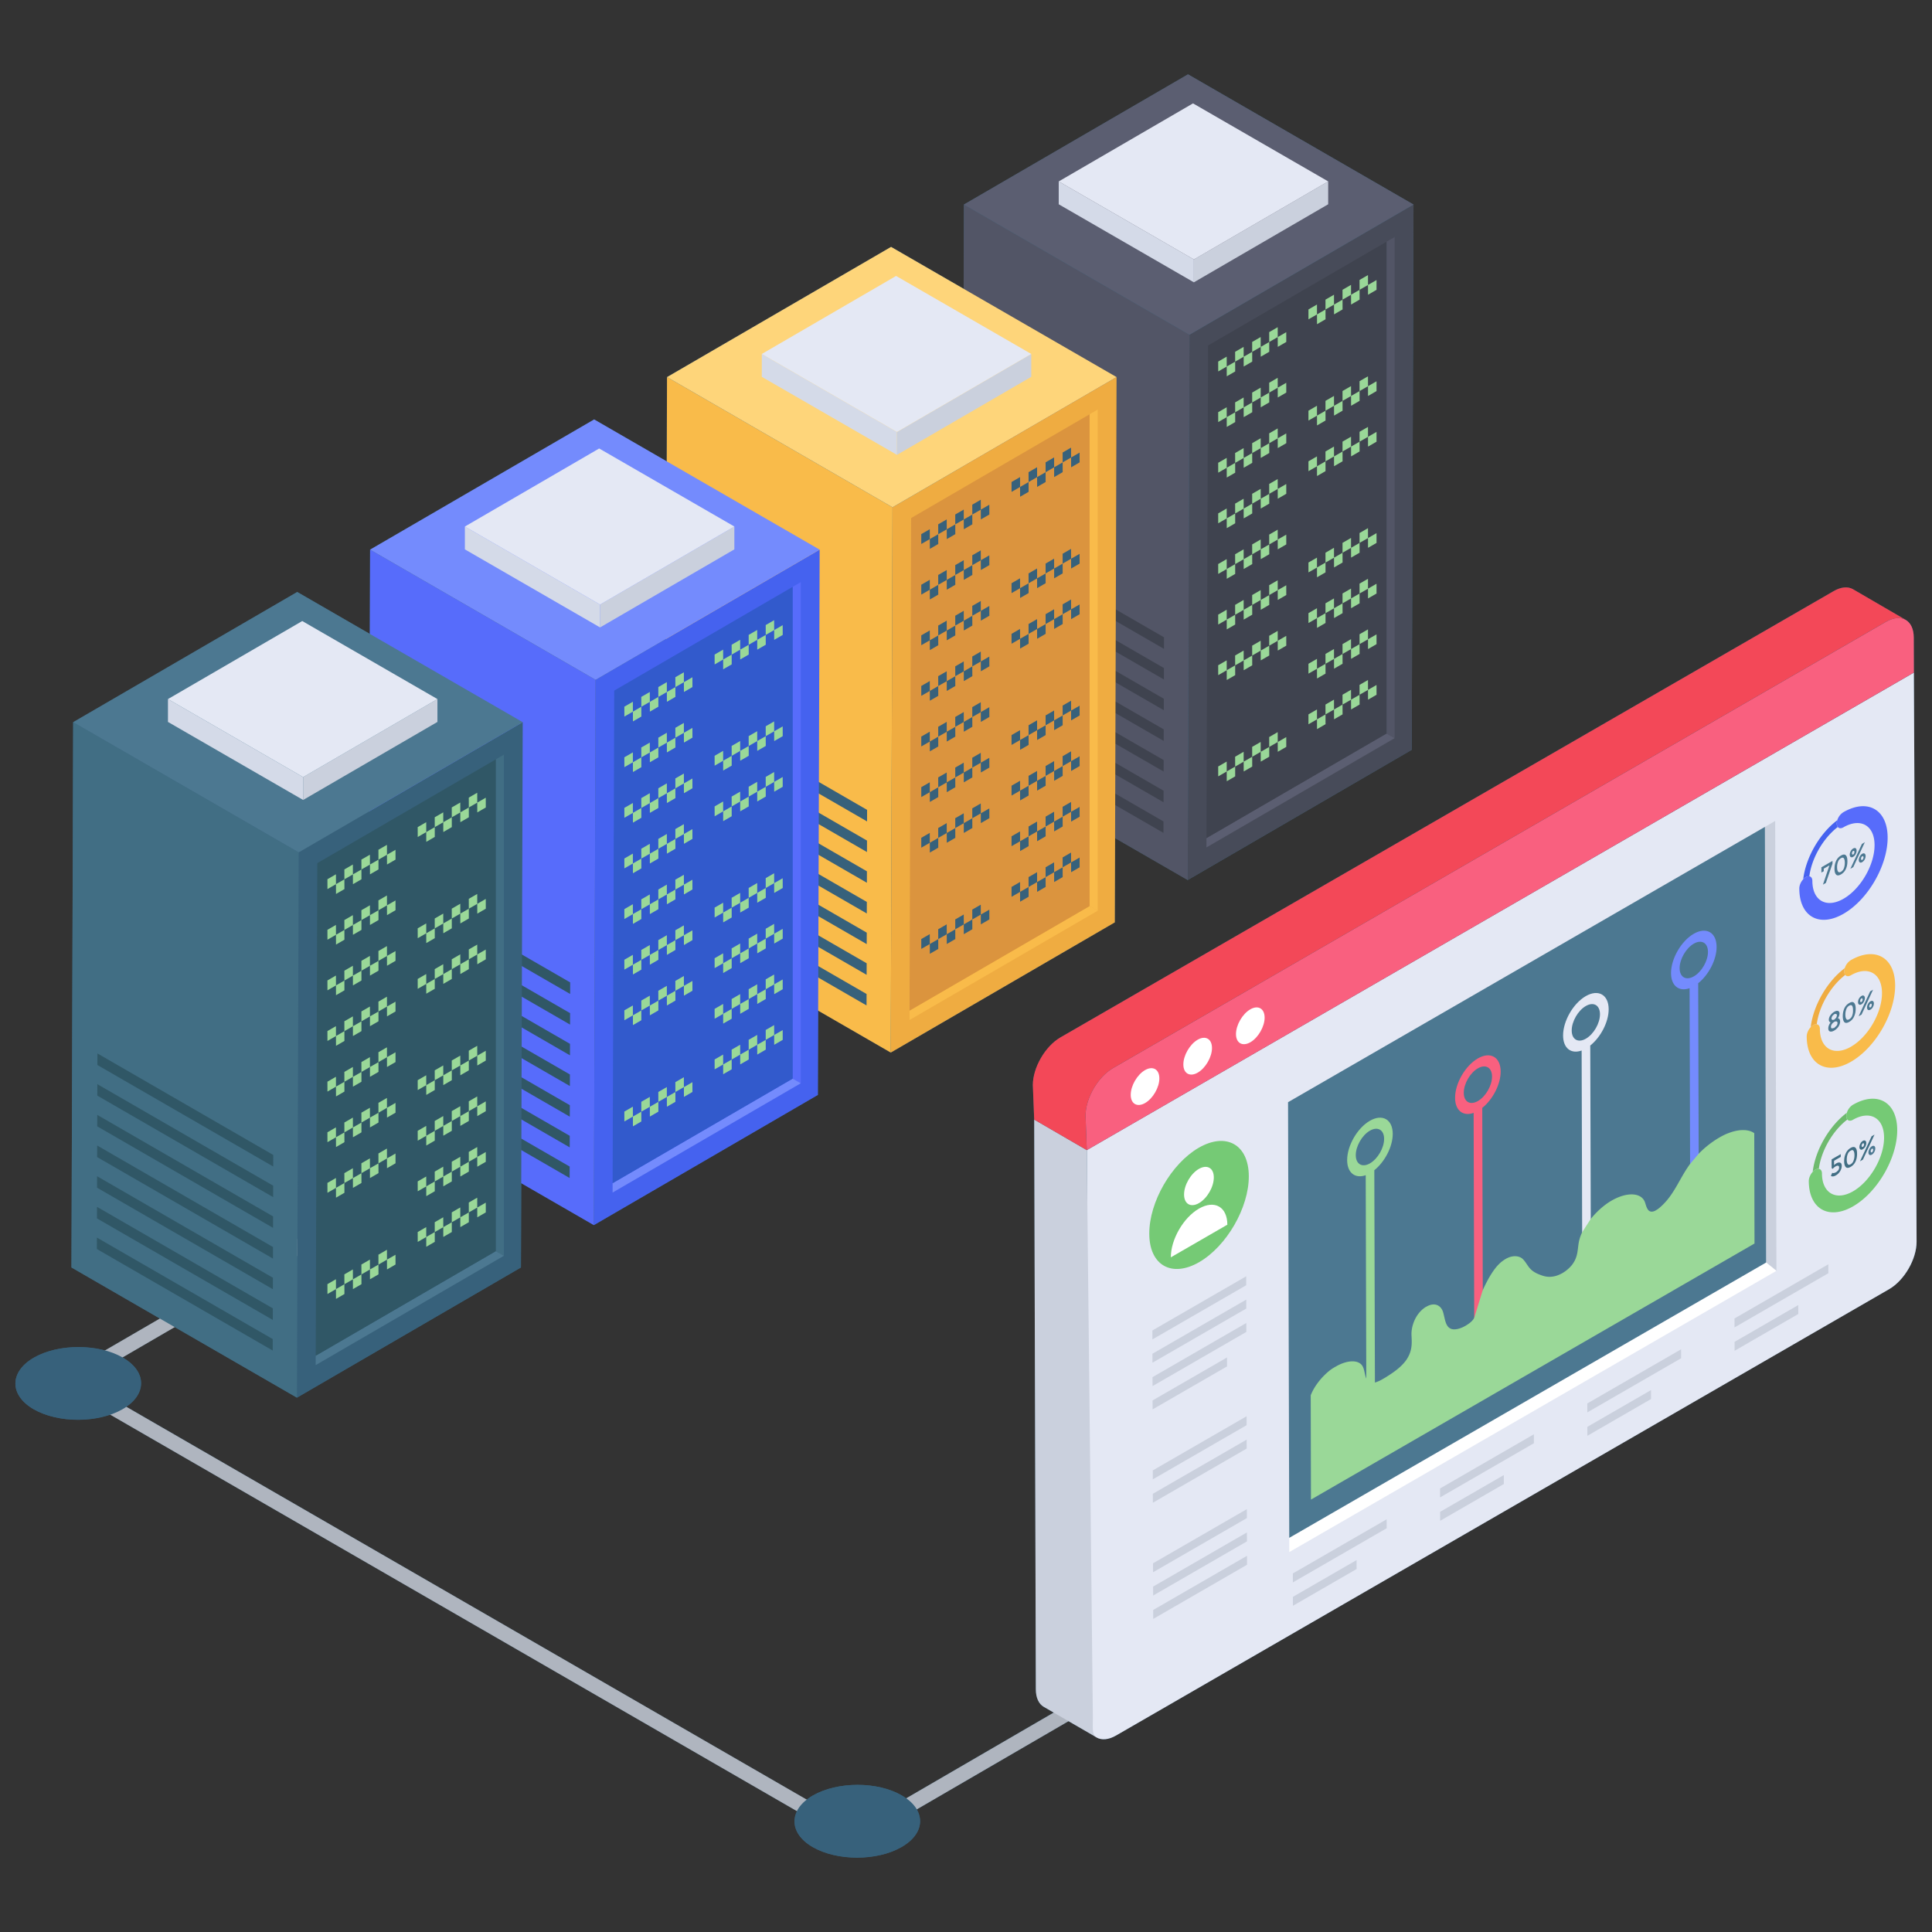 <?xml version="1.0" encoding="UTF-8"?> <svg xmlns="http://www.w3.org/2000/svg" viewBox="0 0 130 130" id="data-server-network"><rect x="0" y="0" width="130" height="130" fill="#333333" stroke="none"/><path fill="#37617B" d="M128.961 83.553c.01 1.17-.82 2.6-1.85 3.19l-52.01 30.03c-.52.31-.99.33-1.33.12l-1.87-1.08-10.22 5.94c.5.86.17 1.85-1.02 2.53-1.65.95-4.33.95-5.98 0-1.12-.65-1.45-1.58-1.04-2.41l-46.23-26.69c-1.62.56-3.75.44-5.15-.36-1.64-.95-1.63-2.52.02-3.47 1.29-.74 3.22-.9 4.78-.48l3.7-2.15-5.95-3.44.11-36.69 15.08-8.76 4.88 2.82.02-5.67 15.08-8.76 4.88 2.82.02-5.67 15.08-8.76 4.88 2.82.02-5.67 15.08-8.76 15.17 8.76-.12 36.69-15.07 8.76-4.89-2.82-.02 5.67-15.07 8.76-4.89-2.82-.02 5.67-15.07 8.76-4.89-2.82-.02 5.67-15.07 8.76-8.23-4.75-3.51 2.05c.01 0 .02.01.03.01 1.55.9 1.61 2.34.22 3.3l45.8 26.45c.13-.1.25-.2.41-.29 1.66-.95 4.35-.95 5.98 0 .11.06.19.13.28.2l9.94-5.78-.67-.38c-.33-.19-.53-.61-.53-1.19l-.11-38.33-.09-2.32c0-1.17.83-2.61 1.86-3.21l52.01-30.02c.51-.3.98-.33 1.31-.13l3.51 2.04.03.01c.34.2.55.61.55 1.2l.01 2.35v.01l.18 38.29z"></path><path fill="#AFB5BF" d="m57.567 124.143-.251-.144L3.51 92.934l30.71-17.847.502.864-29.218 16.98 52.061 30.057 29.713-17.268.502.865z"></path><path fill="#474B59" d="m95.11 13.763-.118 36.691-15.075 8.761.118-36.692z"></path><path fill="#525566" d="m80.035 22.523-.118 36.692-15.173-8.761.118-36.691z"></path><path fill="#5B5E71" d="m95.11 13.763-15.075 8.76-15.173-8.76 15.075-8.76z"></path><path fill="#CAD0DD" d="M89.371 12.207v1.538l-9.037 5.252v-1.538z"></path><path fill="#D4DAE8" d="M80.334 17.459v1.538l-9.095-5.252v-1.537z"></path><path fill="#E4E8F4" d="m89.371 12.207-9.037 5.252-9.095-5.251 9.036-5.252z"></path><path fill="#3F434F" d="m66.493 36.053-.002.778 11.831 6.83.002-.778zM66.487 38.12l-.002.771 11.831 6.83.002-.77zM66.481 40.187l-.002.771 11.831 6.831.002-.771zM66.458 48.442l-.002.771 11.831 6.831.002-.771zM66.464 46.375l-.002.778 11.83 6.83.003-.778zM66.475 42.247l-.002.778 11.831 6.831.002-.778zM66.47 44.315l-.003.771 11.831 6.83.003-.771z"></path><path fill="#525566" d="m93.842 15.948-.547.318v33.092l.547.311z"></path><path fill="#5B5E71" d="M93.295 49.358 81.18 56.394l-.002.629 12.664-7.354z"></path><path fill="#3F434F" d="m93.295 16.266-12.008 6.982-.107 33.146 12.115-7.036z"></path><path fill="#9AD898" d="m82.542 23.998.002.665-.573.331-.002-.665zM83.111 24.335l.002.659-.567.327-.002-.658zM83.682 23.34l.002.665-.573.33-.002-.664zM84.257 23.674l.002.658-.573.331-.002-.658zM84.828 22.678l.002.665-.573.331-.002-.665zM85.403 23.012l.002.659-.573.33-.002-.658zM85.974 22.016l.002.665-.573.331-.002-.665zM86.549 22.351l.002.658-.573.331-.002-.659zM88.616 20.491l.001.665-.573.331-.001-.665zM89.19 20.826l.002.658-.573.331-.002-.659zM89.761 19.83l.002.665-.573.331-.001-.665zM90.336 20.164l.002.658-.573.331-.002-.658zM90.907 19.168l.002.665-.573.331-.001-.665zM91.482 19.502l.002.659-.573.331-.002-.659z"></path><path fill="#9AD898" d="m92.048 18.51.002.665-.568.327-.002-.665zM92.623 18.844l.001.658-.573.331-.001-.658z"></path><g fill="#9AD898"><path d="m82.542 27.404.002.665-.573.331-.002-.665zM83.111 27.741l.002.659-.567.327-.002-.658zM83.682 26.746l.002.665-.573.33-.002-.665zM84.257 27.08l.002.658-.573.331-.002-.658zM84.828 26.084l.002.665-.573.331-.002-.665zM85.403 26.418l.002.658-.573.331-.002-.658zM85.974 25.422l.002.665-.573.331-.002-.665zM86.549 25.756l.002.659-.573.331-.002-.659z"></path></g><g fill="#9AD898"><path d="m82.542 30.81.002.665-.573.33-.002-.665zM83.111 31.147l.002.659-.567.327-.002-.658zM83.682 30.151l.002.665-.573.331-.002-.665zM84.257 30.485l.002.659-.573.331-.002-.659zM84.828 29.49l.002.665-.573.33-.002-.665zM85.403 29.824l.002.658-.573.331-.002-.658zM85.974 28.828l.002.665-.573.331-.002-.665zM86.549 29.162l.002.659-.573.33-.002-.658zM88.616 27.303l.001.665-.573.331-.001-.665zM89.19 27.637l.002.659-.573.33-.002-.658zM89.761 26.641l.002.665-.573.331-.001-.665zM90.336 26.976l.002.658-.573.331-.002-.659zM90.907 25.98l.002.665-.573.331-.001-.665zM91.482 26.314l.002.658-.573.331-.002-.658zM92.048 25.321l.002.665-.568.328-.002-.665zM92.623 25.656l.001.658-.573.331-.001-.659z"></path></g><g fill="#9AD898"><path d="m82.542 34.215.002.665-.573.331-.002-.665zM83.111 34.553l.002.658-.567.328-.002-.659z"></path><path d="m83.682 33.557.002.665-.573.331-.002-.665zM84.257 33.891l.002.659-.573.331-.002-.659z"></path><path d="m84.828 32.896.002.664-.573.331-.002-.665zM85.403 33.23l.002.658-.573.331-.002-.659z"></path><path d="m85.974 32.234.002.665-.573.331-.002-.665zM86.549 32.568l.002.658-.573.331-.002-.658zM88.616 30.709l.001.665-.573.331-.001-.665zM89.19 31.043l.002.658-.573.331-.002-.658zM89.761 30.047l.002.665-.573.331-.001-.665zM90.336 30.381l.002.659-.573.331-.002-.659zM90.907 29.386l.002.665-.573.33-.001-.665zM91.482 29.72l.002.658-.573.331-.002-.658zM92.048 28.727l.002.665-.568.328-.002-.665zM92.623 29.061l.001.659-.573.331-.001-.659z"></path></g><g fill="#9AD898"><path d="m82.542 37.621.002.665-.573.331-.002-.665zM83.111 37.959l.002.658-.567.328-.002-.659zM83.682 36.963l.002.665-.573.331-.002-.665zM84.257 37.297l.002.659-.573.33-.002-.658z"></path><path d="m84.828 36.301.002.665-.573.331-.002-.665zM85.403 36.635l.002.659-.573.331-.002-.659zM85.974 35.64l.002.665-.573.33-.002-.664zM86.549 35.974l.002.658-.573.331-.002-.658z"></path></g><g fill="#9AD898"><path d="m82.542 41.027.002.665-.573.331-.002-.665zM83.111 41.365l.002.658-.567.327-.002-.658zM83.682 40.369l.002.665-.573.331-.002-.665zM84.257 40.703l.002.658-.573.331-.002-.658zM84.828 39.707l.002.665-.573.331-.002-.665zM85.403 40.041l.002.659-.573.331-.002-.659z"></path><path d="m85.974 39.045.002.665-.573.331-.002-.665zM86.549 39.38l.002.658-.573.331-.002-.659zM88.616 37.52l.001.665-.573.331-.001-.665zM89.19 37.855l.002.658-.573.331-.002-.659z"></path><path d="m89.761 36.859.002.665-.573.331-.001-.665zM90.336 37.193l.002.658-.573.331-.002-.658z"></path><path d="m90.907 36.197.002.665-.573.331-.001-.665zM91.482 36.531l.002.659-.573.331-.002-.659zM92.048 35.539l.002.665-.568.327-.002-.665zM92.623 35.873l.001.658-.573.331-.001-.658z"></path></g><g fill="#9AD898"><path d="m82.542 44.433.002.665-.573.331-.002-.665zM83.111 44.77l.002.659-.567.327-.002-.658zM83.682 43.775l.002.665-.573.33-.002-.665zM84.257 44.109l.002.658-.573.331-.002-.658zM84.828 43.113l.002.665-.573.331-.002-.665zM85.403 43.447l.002.659-.573.33-.002-.658zM85.974 42.451l.002.665-.573.331-.002-.665zM86.549 42.785l.002.659-.573.331-.002-.659zM88.616 40.926l.001.665-.573.331-.001-.665zM89.19 41.26l.002.659-.573.331-.002-.659zM89.761 40.265l.002.665-.573.33-.001-.665zM90.336 40.599l.002.658-.573.331-.002-.658z"></path><path d="m90.907 39.603.002.665-.573.331-.001-.665zM91.482 39.937l.002.659-.573.33-.002-.658zM92.048 38.945l.002.665-.568.327-.002-.665zM92.623 39.279l.001.658-.573.331-.001-.658z"></path></g><g fill="#9AD898"><path d="m88.616 44.332.001.665-.573.331-.001-.665zM89.19 44.666l.002.659-.573.33-.002-.658z"></path><path d="m89.761 43.67.002.665-.573.331-.001-.665zM90.336 44.005l.002.658-.573.331-.002-.659zM90.907 43.009l.002.665-.573.331-.001-.665zM91.482 43.343l.002.658-.573.331-.002-.658zM92.048 42.35l.002.665-.568.328-.002-.665zM92.623 42.685l.001.658-.573.331-.001-.659z"></path></g><g fill="#9AD898"><path d="m82.542 51.244.002.665-.573.331-.002-.665zM83.111 51.582l.002.658-.567.328-.002-.659zM83.682 50.586l.002.665-.573.331-.002-.665zM84.257 50.92l.002.659-.573.331-.002-.659zM84.828 49.925l.002.665-.573.33-.002-.665zM85.403 50.259l.002.658-.573.331-.002-.658zM85.974 49.263l.002.665-.573.331-.002-.665zM86.549 49.597l.002.658-.573.331-.002-.658zM88.616 47.738l.001.665-.573.331-.001-.665zM89.19 48.072l.002.658-.573.331-.002-.658zM89.761 47.076l.002.665-.573.331-.001-.665zM90.336 47.41l.002.659-.573.331-.002-.659zM90.907 46.415l.002.665-.573.33-.001-.665zM91.482 46.749l.002.658-.573.331-.002-.658zM92.048 45.756l.002.665-.568.328-.002-.665zM92.623 46.09l.001.659-.573.331-.001-.659z"></path></g><path fill="#EFAC41" d="m75.131 25.373-.118 36.692-15.075 8.76.118-36.691z"></path><path fill="#F9BB4A" d="m60.056 34.134-.118 36.691-15.173-8.76.118-36.691z"></path><path fill="#FED57A" d="m75.131 25.373-15.075 8.761-15.173-8.76 15.075-8.761z"></path><path fill="#CAD0DD" d="M69.392 23.818v1.538l-9.037 5.251v-1.538z"></path><path fill="#D4DAE8" d="M60.355 29.069v1.538l-9.095-5.251v-1.538z"></path><path fill="#E4E8F4" d="m69.392 23.818-9.037 5.251-9.095-5.251 9.036-5.251z"></path><path fill="#37617B" d="m46.514 47.663-.002.778 11.831 6.831.002-.778zM46.508 49.73l-.002.771 11.831 6.831.002-.771zM46.502 51.798l-.002.771 11.831 6.83.002-.771zM46.479 60.053l-.002.77 11.831 6.831.002-.771zM46.485 57.985l-.002.778 11.831 6.831.002-.778zM46.496 53.858l-.002.778 11.831 6.83.002-.777zM46.491 55.925l-.003.771 11.831 6.831.003-.771z"></path><path fill="#F9BB4A" d="m73.863 27.559-.547.318v33.092l.547.31z"></path><path fill="#F9BB4A" d="m73.316 60.969-12.115 7.035-.002.63 12.664-7.355z"></path><path fill="#DB943E" d="m73.316 27.877-12.008 6.981-.107 33.146 12.115-7.035z"></path><path fill="#37617B" d="m62.563 35.609.002.664-.573.331-.002-.665z"></path><path fill="#37617B" d="m63.132 35.946.002.658-.567.328-.002-.659zM63.703 34.95l.002.665-.573.331-.002-.665z"></path><path fill="#37617B" d="m64.278 35.284.002.659-.573.331-.002-.659zM64.849 34.289l.002.665-.573.33-.002-.665zM65.424 34.623l.002.658-.573.331-.002-.658z"></path><path fill="#37617B" d="m65.995 33.627.002.665-.573.331-.002-.665zM66.57 33.961l.002.659-.573.33-.002-.658zM68.637 32.102l.001.665-.573.331-.001-.665zM69.211 32.436l.002.658-.573.331-.002-.658zM69.783 31.44l.001.665-.573.331-.001-.665zM70.357 31.774l.002.659-.573.331-.002-.659zM70.929 30.779l.001.665-.573.33-.001-.665zM71.503 31.113l.002.658-.573.331-.002-.658zM72.069 30.12l.002.665-.568.328-.001-.665zM72.644 30.454l.002.659-.573.331-.002-.659z"></path><g fill="#37617B"><path d="m62.563 39.014.002.665-.573.331-.002-.665z"></path><path d="m63.132 39.352.002.658-.567.328-.002-.659zM63.703 38.356l.002.665-.573.331-.002-.665z"></path><path d="m64.278 38.69.002.659-.573.33-.002-.658z"></path><path d="m64.849 37.694.002.665-.573.331-.002-.665zM65.424 38.029l.002.658-.573.331-.002-.659zM65.995 37.033l.002.665-.573.331-.002-.665zM66.57 37.367l.002.658-.573.331-.002-.658z"></path></g><g fill="#37617B"><path d="m62.563 42.42.002.665-.573.331-.002-.665zM63.132 42.758l.002.658-.567.328-.002-.659zM63.703 41.762l.002.665-.573.331-.002-.665z"></path><path d="m64.278 42.096.002.658-.573.331-.002-.658z"></path><path d="m64.849 41.1.002.665-.573.331-.002-.665zM65.424 41.434l.002.659-.573.331-.002-.659zM65.995 40.439l.002.665-.573.33-.002-.665zM66.57 40.773l.002.658-.573.331-.002-.658zM68.637 38.913l.001.665-.573.331-.001-.665zM69.211 39.248l.002.658-.573.331-.002-.659zM69.783 38.252l.001.665-.573.331-.001-.665zM70.357 38.586l.002.658-.573.331-.002-.658zM70.929 37.59l.001.665-.573.331-.001-.665zM71.503 37.924l.002.659-.573.331-.002-.659zM72.069 36.932l.002.665-.568.327-.001-.665zM72.644 37.266l.002.658-.573.331-.002-.658z"></path></g><g fill="#37617B"><path d="m62.563 45.826.002.665-.573.331-.002-.665z"></path><path d="m63.132 46.163.002.659-.567.327-.002-.658zM63.703 45.168l.002.665-.573.33-.002-.665zM64.278 45.502l.002.658-.573.331-.002-.658zM64.849 44.506l.002.665-.573.331-.002-.665zM65.424 44.84l.002.659-.573.33-.002-.658zM65.995 43.844l.002.665-.573.331-.002-.665zM66.57 44.179l.002.658-.573.331-.002-.659zM68.637 42.319l.001.665-.573.331-.001-.665zM69.211 42.653l.002.659-.573.331-.002-.659zM69.783 41.658l.001.665-.573.33-.001-.665zM70.357 41.992l.002.658-.573.331-.002-.658zM70.929 40.996l.001.665-.573.331-.001-.665zM71.503 41.33l.002.659-.573.33-.002-.658zM72.069 40.338l.002.665-.568.327-.001-.665zM72.644 40.672l.002.658-.573.331-.002-.658z"></path></g><g fill="#37617B"><path d="m62.563 49.232.002.665-.573.331-.002-.665z"></path><path d="m63.132 49.569.002.659-.567.327-.002-.658zM63.703 48.573l.002.665-.573.331-.002-.665zM64.278 48.908l.002.658-.573.331-.002-.659zM64.849 47.912l.002.665-.573.331-.002-.665zM65.424 48.246l.002.658-.573.331-.002-.658zM65.995 47.25l.002.665-.573.331-.002-.665zM66.57 47.584l.002.659-.573.331-.002-.659z"></path></g><g fill="#37617B"><path d="m62.563 52.638.002.665-.573.33-.002-.665zM63.132 52.975l.002.658-.567.328-.002-.658zM63.703 51.979l.002.665-.573.331-.002-.665zM64.278 52.313l.002.659-.573.331-.002-.659zM64.849 51.318l.002.665-.573.33-.002-.665zM65.424 51.652l.002.658-.573.331-.002-.658zM65.995 50.656l.002.665-.573.331-.002-.665zM66.57 50.99l.002.659-.573.33-.002-.658zM68.637 49.131l.001.665-.573.331-.001-.665zM69.211 49.465l.002.658-.573.331-.002-.658zM69.783 48.469l.001.665-.573.331-.001-.665zM70.357 48.803l.002.659-.573.331-.002-.659zM70.929 47.808l.001.665-.573.33-.001-.665zM71.503 48.142l.002.658-.573.331-.002-.658zM72.069 47.149l.002.665-.568.328-.001-.665zM72.644 47.484l.002.658-.573.331-.002-.659z"></path></g><g fill="#37617B"><path d="m62.563 56.043.002.665-.573.331-.002-.665zM63.132 56.381l.002.658-.567.328-.002-.659zM63.703 55.385l.002.665-.573.331-.002-.665z"></path><path d="m64.278 55.719.002.659-.573.33-.002-.658zM64.849 54.723l.002.665-.573.331-.002-.665zM65.424 55.058l.002.658-.573.331-.002-.659zM65.995 54.062l.002.665-.573.331-.002-.665zM66.57 54.396l.002.658-.573.331-.002-.658zM68.637 52.537l.001.665-.573.331-.001-.665zM69.211 52.871l.002.658-.573.331-.002-.658zM69.783 51.875l.001.665-.573.331-.001-.665zM70.357 52.209l.002.659-.573.331-.002-.659zM70.929 51.213l.001.665-.573.331-.001-.665zM71.503 51.548l.002.658-.573.331-.002-.659zM72.069 50.555l.002.665-.568.328-.001-.665zM72.644 50.889l.002.659-.573.331-.002-.659z"></path></g><g fill="#37617B"><path d="m68.637 55.943.001.665-.573.33-.001-.665zM69.211 56.277l.002.658-.573.331-.002-.658zM69.783 55.281l.001.665-.573.331-.001-.665zM70.357 55.615l.002.658-.573.331-.002-.658zM70.929 54.619l.001.665-.573.331-.001-.665zM71.503 54.953l.002.659-.573.331-.002-.659zM72.069 53.961l.002.665-.568.327-.001-.665zM72.644 54.295l.002.659-.573.33-.002-.658z"></path></g><g fill="#37617B"><path d="m62.563 62.855.002.665-.573.331-.002-.665z"></path><path d="m63.132 63.192.002.659-.567.327-.002-.658zM63.703 62.197l.002.665-.573.33-.002-.665z"></path><path d="m64.278 62.531.002.658-.573.331-.002-.658zM64.849 61.535l.002.665-.573.331-.002-.665zM65.424 61.869l.002.659-.573.33-.002-.658zM65.995 60.873l.002.665-.573.331-.002-.665zM66.57 61.208l.002.658-.573.331-.002-.659zM68.637 59.348l.001.665-.573.331-.001-.665zM69.211 59.683l.002.658-.573.331-.002-.659zM69.783 58.687l.001.665-.573.331-.001-.665zM70.357 59.021l.002.658-.573.331-.002-.658zM70.929 58.025l.001.665-.573.331-.001-.665zM71.503 58.359l.002.659-.573.331-.002-.659zM72.069 57.367l.002.665-.568.327-.001-.665zM72.644 57.701l.002.658-.573.331-.002-.658z"></path></g><path fill="#4562EF" d="m55.152 36.984-.118 36.691-15.075 8.761.119-36.692z"></path><path fill="#576CFB" d="m40.078 45.744-.119 36.692-15.173-8.761.118-36.691z"></path><path fill="#748BFD" d="m55.152 36.984-15.074 8.76-15.174-8.76 15.075-8.76z"></path><path fill="#CAD0DD" d="M49.413 35.428v1.538l-9.036 5.252V40.68z"></path><path fill="#D4DAE8" d="M40.377 40.68v1.538l-9.096-5.252v-1.537z"></path><path fill="#E4E8F4" d="m49.413 35.428-9.036 5.252-9.096-5.251 9.036-5.252z"></path><path fill="#305766" d="m26.535 59.274-.002.778 11.831 6.83.002-.778zM26.529 61.341l-.002.771 11.831 6.83.002-.77zM26.523 63.408l-.002.771 11.831 6.831.002-.771zM26.5 71.663l-.002.771 11.831 6.831.002-.771zM26.506 69.596l-.002.778 11.831 6.83.002-.778zM26.518 65.468l-.003.778 11.831 6.831.002-.778zM26.512 67.536l-.003.77 11.831 6.831.003-.771z"></path><path fill="#576CFB" d="m53.884 39.169-.547.318v33.092l.547.31z"></path><path fill="#748BFD" d="m53.337 72.579-12.115 7.036-.002.629 12.664-7.354v-.001z"></path><path fill="#325ACC" d="m53.337 39.487-12.008 6.982-.107 33.146 12.115-7.036z"></path><path fill="#9AD898" d="m42.584 47.219.002.665-.573.331-.002-.665z"></path><path fill="#9AD898" d="m43.153 47.556.002.659-.567.327-.002-.658zM43.724 46.561l.002.665-.573.33-.002-.664zM44.299 46.895l.002.658-.573.331-.002-.658zM44.87 45.899l.002.665-.573.331-.002-.665zM45.445 46.233l.002.659-.573.33-.002-.658z"></path><path fill="#9AD898" d="m46.016 45.237.002.665-.573.331-.002-.665zM46.591 45.572l.002.658-.573.331-.002-.659zM48.658 43.712l.002.665-.573.331-.002-.665z"></path><path fill="#9AD898" d="m49.233 44.047.001.658-.573.331-.001-.659z"></path><path fill="#9AD898" d="m49.804 43.051.001.665-.572.331-.002-.665zM50.378 43.385l.002.658-.573.331-.002-.658z"></path><path fill="#9AD898" d="m50.95 42.389.001.665-.573.331-.001-.665zM51.524 42.723l.002.659-.573.331-.002-.659zM52.09 41.731l.002.665-.568.327-.001-.665z"></path><path fill="#9AD898" d="m52.665 42.065.002.658-.573.331-.002-.658z"></path><g fill="#9AD898"><path d="m42.584 50.625.002.665-.573.331-.002-.665z"></path><path d="m43.153 50.962.002.659-.567.327-.002-.658zM43.724 49.967l.002.665-.573.33-.002-.665zM44.299 50.301l.002.658-.573.331-.002-.658zM44.87 49.305l.002.665-.573.331-.002-.665zM45.445 49.639l.002.658-.573.331-.002-.658zM46.016 48.643l.002.665-.573.331-.002-.665zM46.591 48.977l.002.659-.573.331-.002-.659z"></path></g><g fill="#9AD898"><path d="m42.584 54.031.002.665-.573.33-.002-.665z"></path><path d="m43.153 54.368.002.659-.567.327-.002-.658zM43.724 53.372l.002.665-.573.331-.002-.665zM44.299 53.706l.002.659-.573.331-.002-.659zM44.87 52.711l.002.665-.573.33-.002-.665zM45.445 53.045l.002.658-.573.331-.002-.658zM46.016 52.049l.002.665-.573.331-.002-.665zM46.591 52.383l.002.659-.573.33-.002-.658zM48.658 50.524l.002.665-.573.331-.002-.665z"></path><path d="m49.233 50.858.001.659-.573.33-.001-.658z"></path><path d="m49.804 49.862.001.665-.572.331-.002-.665zM50.378 50.197l.002.658-.573.331-.002-.659zM50.95 49.201l.001.665-.573.331-.001-.665zM51.524 49.535l.002.658-.573.331-.002-.658zM52.09 48.542l.002.665-.568.328-.001-.665zM52.665 48.877l.002.658-.573.331-.002-.659z"></path></g><g fill="#9AD898"><path d="m42.584 57.436.002.665-.573.331-.002-.665zM43.153 57.774l.002.658-.567.328-.002-.659zM43.724 56.778l.002.665-.573.331-.002-.665zM44.299 57.112l.002.659-.573.331-.002-.659zM44.87 56.117l.002.664-.573.331-.002-.665zM45.445 56.451l.002.658-.573.331-.002-.659zM46.016 55.455l.002.665-.573.331-.002-.665zM46.591 55.789l.002.658-.573.331-.002-.658zM48.658 53.93l.002.665-.573.331-.002-.665zM49.233 54.264l.001.658-.573.331-.001-.658zM49.804 53.268l.001.665-.572.331-.002-.665zM50.378 53.602l.002.659-.573.331-.002-.659zM50.95 52.607l.001.665-.573.33-.001-.665zM51.524 52.941l.002.658-.573.331-.002-.658zM52.09 51.948l.002.665-.568.328-.001-.665z"></path><path d="m52.665 52.282.002.659-.573.331-.002-.659z"></path></g><g fill="#9AD898"><path d="m42.584 60.842.002.665-.573.331-.002-.665zM43.153 61.18l.002.658-.567.328-.002-.659zM43.724 60.184l.002.665-.573.331-.002-.665zM44.299 60.518l.002.659-.573.33-.002-.658zM44.87 59.522l.002.665-.573.331-.002-.665zM45.445 59.856l.002.659-.573.331-.002-.659zM46.016 58.861l.002.665-.573.33-.002-.665zM46.591 59.195l.002.658-.573.331-.002-.658z"></path></g><g fill="#9AD898"><path d="m42.584 64.248.002.665-.573.331-.002-.665z"></path><path d="m43.153 64.586.002.658-.567.327-.002-.658z"></path><path d="m43.724 63.59.002.665-.573.331-.002-.665zM44.299 63.924l.002.658-.573.331-.002-.658zM44.87 62.928l.002.665-.573.331-.002-.665zM45.445 63.262l.002.659-.573.331-.002-.659zM46.016 62.266l.002.665-.573.331-.002-.665zM46.591 62.601l.002.658-.573.331-.002-.659zM48.658 60.741l.002.665-.573.331-.002-.665zM49.233 61.076l.001.658-.573.331-.001-.659zM49.804 60.08l.001.665-.572.331-.002-.665zM50.378 60.414l.002.658-.573.331-.002-.658zM50.95 59.418l.001.665-.573.331-.001-.665zM51.524 59.752l.002.659-.573.331-.002-.659zM52.09 58.76l.002.665-.568.327-.001-.665zM52.665 59.094l.002.658-.573.331-.002-.658z"></path></g><g fill="#9AD898"><path d="m42.584 67.654.002.665-.573.331-.002-.665z"></path><path d="m43.153 67.991.002.659-.567.327-.002-.658zM43.724 66.996l.002.665-.573.33-.002-.665zM44.299 67.33l.002.658-.573.331-.002-.658z"></path><path d="m44.87 66.334.002.665-.573.331-.002-.665zM45.445 66.668l.002.659-.573.33-.002-.658zM46.016 65.672l.002.665-.573.331-.002-.665zM46.591 66.006l.002.659-.573.331-.002-.659zM48.658 64.147l.002.665-.573.331-.002-.665z"></path><path d="m49.233 64.481.001.659-.573.331-.001-.659zM49.804 63.486l.001.665-.572.33-.002-.665zM50.378 63.82l.002.658-.573.331-.002-.658zM50.95 62.824l.001.665-.573.331-.001-.665zM51.524 63.158l.002.659-.573.33-.002-.658zM52.09 62.166l.002.665-.568.327-.001-.665zM52.665 62.5l.002.658-.573.331-.002-.658z"></path></g><g fill="#9AD898"><path d="m48.658 67.553.002.665-.573.331-.002-.665z"></path><path d="m49.233 67.887.001.659-.573.33-.001-.658z"></path><path d="m49.804 66.891.001.665-.572.331-.002-.665zM50.378 67.226l.002.658-.573.331-.002-.659z"></path><path d="m50.95 66.23.001.665-.573.331-.001-.665zM51.524 66.564l.002.658-.573.331-.002-.658zM52.09 65.571l.002.665-.568.328-.001-.665z"></path><path d="m52.665 65.906.002.658-.573.331-.002-.659z"></path></g><g fill="#9AD898"><path d="m42.584 74.465.002.665-.573.331-.002-.665z"></path><path d="m43.153 74.803.002.658-.567.328-.002-.659z"></path><path d="m43.724 73.807.002.665-.573.331-.002-.665zM44.299 74.141l.002.659-.573.331-.002-.659zM44.87 73.146l.002.665-.573.33-.002-.665zM45.445 73.48l.002.658-.573.331-.002-.658zM46.016 72.484l.002.665-.573.331-.002-.665zM46.591 72.818l.002.658-.573.331-.002-.658zM48.658 70.959l.002.665-.573.331-.002-.665z"></path><path d="m49.233 71.293.001.658-.573.331-.001-.658zM49.804 70.297l.001.665-.572.331-.002-.665zM50.378 70.631l.002.659-.573.331-.002-.659zM50.95 69.636l.001.665-.573.33-.001-.665zM51.524 69.97l.002.658-.573.331-.002-.658zM52.09 68.977l.002.665-.568.328-.001-.665z"></path><path d="m52.665 69.311.002.659-.573.331-.002-.659z"></path></g><path fill="#37617B" d="m35.173 48.594-.118 36.692-15.075 8.76.119-36.691z"></path><path fill="#416E84" d="m20.099 57.355-.119 36.691-15.173-8.76.119-36.691z"></path><path fill="#4C7891" d="m35.173 48.594-15.074 8.761-15.173-8.76L20 39.834z"></path><path fill="#CAD0DD" d="M29.434 47.039v1.538l-9.036 5.251V52.29z"></path><path fill="#D4DAE8" d="M20.398 52.29v1.538l-9.096-5.251v-1.538z"></path><path fill="#E4E8F4" d="m29.434 47.039-9.036 5.251-9.096-5.251 9.036-5.251z"></path><path fill="#305766" d="m6.556 70.884-.002.778 11.831 6.831.002-.778zM6.55 72.951l-.002.771 11.831 6.831.002-.771zM6.544 75.019l-.002.771 11.831 6.83.002-.771zM6.521 83.274l-.002.77 11.831 6.831.002-.771zM6.527 81.206l-.002.778 11.831 6.831.002-.778zM6.539 77.079l-.003.778 11.831 6.83.003-.777zM6.533 79.146l-.002.771 11.83 6.831.003-.771z"></path><path fill="#416E84" d="m33.905 50.78-.547.318V84.19l.547.31z"></path><path fill="#4C7891" d="m33.358 84.19-12.115 7.035-.002.63L33.905 84.5z"></path><path fill="#305766" d="M33.358 51.098 21.35 58.079l-.107 33.146 12.115-7.035z"></path><path fill="#9AD898" d="m22.605 58.83.002.664-.573.331-.002-.665zM23.174 59.167l.002.658-.567.328-.002-.659zM23.745 58.171l.002.665-.573.331-.002-.665zM24.32 58.505l.002.659-.573.331-.002-.659zM24.891 57.51l.002.665-.573.33-.002-.665zM25.466 57.844l.002.658-.573.331-.002-.658zM26.037 56.848l.002.665-.573.331-.002-.665zM26.612 57.182l.002.659-.573.33-.002-.658zM28.679 55.323l.002.665-.573.331-.002-.665zM29.254 55.657l.001.658-.573.331-.001-.658z"></path><path fill="#9AD898" d="m29.825 54.661.002.665-.573.331-.002-.665zM30.4 54.995l.001.659-.573.331-.001-.659zM30.971 54l.002.665-.573.33-.002-.665zM31.546 54.334l.001.658-.573.331-.001-.658zM32.111 53.341l.002.665-.567.328-.002-.665zM32.686 53.675l.002.659-.573.331-.002-.659z"></path><g fill="#9AD898"><path d="m22.605 62.235.002.665-.573.331-.002-.665zM23.174 62.573l.002.658-.567.328-.002-.659zM23.745 61.577l.002.665-.573.331-.002-.665zM24.32 61.911l.002.659-.573.33-.002-.658zM24.891 60.915l.002.665-.573.331-.002-.665zM25.466 61.25l.002.658-.573.331-.002-.659zM26.037 60.254l.002.665-.573.331-.002-.665zM26.612 60.588l.002.658-.573.331-.002-.658z"></path></g><g fill="#9AD898"><path d="m22.605 65.641.002.665-.573.331-.002-.665zM23.174 65.979l.002.658-.567.328-.002-.659z"></path><path d="m23.745 64.983.002.665-.573.331-.002-.665zM24.32 65.317l.002.658-.573.331-.002-.658z"></path><path d="m24.891 64.321.002.665-.573.331-.002-.665zM25.466 64.655l.002.659-.573.331-.002-.659zM26.037 63.66l.002.665-.573.33-.002-.665zM26.612 63.994l.002.658-.573.331-.002-.658zM28.679 62.134l.002.665-.573.331-.002-.665zM29.254 62.469l.001.658-.573.331-.001-.659zM29.825 61.473l.002.665-.573.331-.002-.665zM30.4 61.807l.001.658-.573.331-.001-.658zM30.971 60.811l.002.665-.573.331-.002-.665zM31.546 61.145l.001.659-.573.331-.001-.659zM32.111 60.153l.002.665-.567.327-.002-.665zM32.686 60.487l.002.658-.573.331-.002-.658z"></path></g><g fill="#9AD898"><path d="m22.605 69.047.002.665-.573.331-.002-.665zM23.174 69.384l.002.659-.567.327-.002-.658zM23.745 68.389l.002.665-.573.33-.002-.665zM24.32 68.723l.002.658-.573.331-.002-.658z"></path><path d="m24.891 67.727.002.665-.573.331-.002-.665zM25.466 68.061l.002.659-.573.33-.002-.658zM26.037 67.065l.002.665-.573.331-.002-.665zM26.612 67.4l.002.658-.573.331-.002-.659zM28.679 65.54l.002.665-.573.331-.002-.665zM29.254 65.874l.001.659-.573.331-.001-.659z"></path><path d="m29.825 64.879.002.665-.573.33-.002-.665zM30.4 65.213l.001.658-.573.331-.001-.658z"></path><path d="m30.971 64.217.002.665-.573.331-.002-.665zM31.546 64.551l.001.659-.573.33-.001-.658zM32.111 63.559l.002.665-.567.327-.002-.665zM32.686 63.893l.002.658-.573.331-.002-.658z"></path></g><g fill="#9AD898"><path d="m22.605 72.453.002.665-.573.331-.002-.665zM23.174 72.79l.002.659-.567.327-.002-.658zM23.745 71.794l.002.665-.573.331-.002-.665zM24.32 72.129l.002.658-.573.331-.002-.659zM24.891 71.133l.002.665-.573.331-.002-.665zM25.466 71.467l.002.658-.573.331-.002-.658z"></path><path d="m26.037 70.471.002.665-.573.331-.002-.665zM26.612 70.805l.002.659-.573.331-.002-.659z"></path></g><g fill="#9AD898"><path d="m22.605 75.859.002.665-.573.33-.002-.665zM23.174 76.196l.002.658-.567.328-.002-.658z"></path><path d="m23.745 75.2.002.665-.573.331-.002-.665zM24.32 75.534l.002.659-.573.331-.002-.659zM24.891 74.539l.002.665-.573.33-.002-.665zM25.466 74.873l.002.658-.573.331-.002-.658zM26.037 73.877l.002.665-.573.331-.002-.665zM26.612 74.211l.002.659-.573.33-.002-.658zM28.679 72.352l.002.665-.573.331-.002-.665zM29.254 72.686l.001.658-.573.331-.001-.658zM29.825 71.69l.002.665-.573.331-.002-.665zM30.4 72.024l.001.659-.573.331-.001-.659zM30.971 71.029l.002.665-.573.33-.002-.665zM31.546 71.363l.001.658-.573.331-.001-.658z"></path><path d="m32.111 70.37.002.665-.567.328-.002-.665zM32.686 70.704l.002.659-.573.331-.002-.659z"></path></g><g fill="#9AD898"><path d="m22.605 79.264.002.665-.573.331-.002-.665zM23.174 79.602l.002.658-.567.328-.002-.659zM23.745 78.606l.002.665-.573.331-.002-.665zM24.32 78.94l.002.659-.573.33-.002-.658z"></path><path d="m24.891 77.944.002.665-.573.331-.002-.665zM25.466 78.279l.002.658-.573.331-.002-.659z"></path><path d="m26.037 77.283.002.665-.573.331-.002-.665zM26.612 77.617l.002.658-.573.331-.002-.658zM28.679 75.758l.002.665-.573.331-.002-.665zM29.254 76.092l.001.658-.573.331-.001-.658z"></path><path d="m29.825 75.096.002.665-.573.331-.002-.665zM30.4 75.43l.001.659-.573.33-.001-.658zM30.971 74.434l.002.665-.573.331-.002-.665zM31.546 74.769l.001.658-.573.331-.001-.659zM32.111 73.776l.002.665-.567.328-.002-.665zM32.686 74.11l.002.659-.573.331-.002-.659z"></path></g><g fill="#9AD898"><path d="m28.679 79.164.002.665-.573.33-.002-.665zM29.254 79.498l.001.658-.573.331-.001-.658zM29.825 78.502l.002.665-.573.331-.002-.665zM30.4 78.836l.001.658-.573.331-.001-.658z"></path><path d="m30.971 77.84.002.665-.573.331-.002-.665zM31.546 78.174l.001.659-.573.331-.001-.659zM32.111 77.182l.002.665-.567.327-.002-.665zM32.686 77.516l.002.659-.573.33-.002-.658z"></path></g><g fill="#9AD898"><path d="m22.605 86.076.002.665-.573.331-.002-.665zM23.174 86.413l.002.659-.567.327-.002-.658z"></path><path d="m23.745 85.418.002.665-.573.33-.002-.665zM24.32 85.752l.002.658-.573.331-.002-.658z"></path><path d="m24.891 84.756.002.665-.573.331-.002-.665zM25.466 85.09l.002.659-.573.33-.002-.658zM26.037 84.094l.002.665-.573.331-.002-.665zM26.612 84.429l.002.658-.573.331-.002-.659zM28.679 82.569l.002.665-.573.331-.002-.665zM29.254 82.903l.001.659-.573.331-.001-.659zM29.825 81.908l.002.665-.573.33-.002-.664zM30.4 82.242l.001.658-.573.331-.001-.658zM30.971 81.246l.002.665-.573.331-.002-.665zM31.546 81.58l.001.659-.573.33-.001-.658zM32.111 80.588l.002.665-.567.327-.002-.665zM32.686 80.922l.002.658-.573.331-.002-.658z"></path></g><path fill="#E4E8F4" d="m128.78 45.26.183 38.288c.004 1.175-.823 2.606-1.85 3.2L75.1 116.777c-1.027.593-1.86.119-1.863-1.056l-.109-38.33 55.65-32.13z"></path><path fill="#CAD0DD" d="m119.532 85.512-.084-30.272-.691.399.081 29.312.694.561z"></path><path fill="#FFF" d="m118.838 84.951-32.087 18.526.002.959 32.779-18.924z"></path><path fill="#4C7891" d="M118.757 55.639 86.67 74.164l.081 29.313 32.087-18.526z"></path><path fill="#CAD0DD" d="m73.78 116.904-3.545-2.053c-.336-.193-.537-.604-.537-1.19l-.109-38.327 3.537 2.054.41 38.176c.009.578-.092 1.147.244 1.34z"></path><path fill="#F9607F" d="M126.91 41.838c1.022-.59 1.86-.113 1.863 1.061l.007 2.355L73.13 77.39l-.087-2.315c-.004-1.174.828-2.615 1.856-3.208l52.011-30.03z"></path><path fill="#F34858" d="M128.231 41.71c-.335-.193-.805-.168-1.324.126L74.903 71.865c-1.031.595-1.86 2.036-1.86 3.21l.083 2.313-3.537-2.054-.092-2.321c0-1.173.83-2.615 1.86-3.21l52.013-30.02c.511-.302.98-.328 1.316-.135l3.545 2.062z"></path><path fill="#FFF" d="M77.047 72.005c.527-.304.962-.056.964.556.002.605-.43 1.354-.957 1.658-.533.307-.968.06-.97-.546-.001-.612.431-1.36.963-1.668zm3.542-2.045c.526-.304.962-.056.963.556.002.605-.43 1.354-.957 1.658-.532.308-.968.06-.97-.545-.001-.612.431-1.361.964-1.669zm3.541-2.044c.527-.304.962-.056.964.556.001.605-.431 1.354-.958 1.658-.532.307-.967.06-.97-.546 0-.612.432-1.36.964-1.668z"></path><path fill="#748BFD" d="M113.97 62.831c.842-.485 1.534-.091 1.536.882.003.858-.528 1.88-1.238 2.446l.032 11.476.002.436-.58.334v-.09l-.034-11.82c-.706.25-1.246-.153-1.249-1.012-.002-.972.685-2.163 1.531-2.652zm.009 2.864c.522-.302.95-1.041.947-1.648-.001-.606-.431-.851-.954-.55-.527.305-.954 1.045-.953 1.651.002.607.432.852.96.547"></path><path fill="#E4E8F4" d="M106.703 67.027c.846-.488 1.538-.094 1.541.878.002.859-.534 1.884-1.239 2.447l.033 11.667.008 2.58-.58.335-.006-2.015-.035-12.232c-.71.254-1.246-.152-1.248-1.01-.003-.973.685-2.164 1.526-2.65zm.008 2.864c.528-.305.95-1.041.948-1.648-.002-.606-.427-.854-.954-.55-.523.302-.95 1.042-.948 1.648.002.607.432.852.954.55"></path><path fill="#F9607F" d="M99.44 71.22c.847-.489 1.534-.091 1.536.881.003.859-.533 1.884-1.238 2.447l.035 12.269.005 1.978-.58.335-.001-.46-.04-13.787c-.705.251-1.245-.152-1.248-1.01-.002-.974.685-2.164 1.532-2.653zm.009 2.864c.522-.302.95-1.041.947-1.648-.001-.606-.431-.851-.954-.55-.527.305-.95 1.042-.947 1.648.001.607.426.855.954.55"></path><path fill="#9AD898" d="M92.173 75.416c.846-.489 1.538-.094 1.541.878.002.859-.534 1.884-1.239 2.447l.04 14.287.003.62-.58.335-.004-1.224-.038-13.683c-.706.251-1.246-.153-1.249-1.011-.003-.973.685-2.163 1.526-2.649zm.008 2.864c.528-.305.955-1.045.953-1.65-.002-.607-.431-.852-.96-.548-.522.302-.949 1.042-.947 1.648.002.606.432.851.954.55"></path><path fill="#CAD0DD" d="m82.563 91.341.002.601-5.009 2.892-.002-.602zM83.862 89.02l.002.602-6.312 3.645-.002-.602zM83.858 87.447l.002.602-6.313 3.644-.002-.602zM83.854 85.879l.001.602-6.312 3.645-.002-.602z"></path><path fill="#75CA75" d="M84.03 79.14c.008 2.12-1.492 4.718-3.344 5.79-1.853 1.065-3.353.202-3.353-1.919-.008-2.128 1.484-4.71 3.328-5.782 1.852-1.065 3.36-.21 3.369 1.91z"></path><path fill="#CAD0DD" d="m83.88 95.296.002.602-6.313 3.644-.001-.602zM83.885 96.87l.001.601-6.312 3.645-.002-.602zM83.898 101.546l.002.602-6.313 3.645-.002-.602zM83.907 104.687l.002.602-6.313 3.645-.002-.602zM83.902 103.114l.002.602-6.312 3.644-.002-.602z"></path><path fill="#FFF" d="M80.668 78.654c.556-.321 1.005-.065 1.007.568.002.64-.444 1.412-1 1.733-.552.318-1 .062-1.002-.577-.002-.633.444-1.406.995-1.724zm.008 2.671c1.053-.608 1.906-.121 1.91 1.082l-3.803 2.196c-.003-1.204.845-2.673 1.893-3.278z"></path><path fill="#9AD898" d="M92.52 93.027a2.28 2.28 0 0 0 .536-.243c.092-.05.176-.1.268-.16.47-.293.972-.653 1.29-1.097.462-.663.378-1.224.361-1.744-.008-.536.243-1.35.905-1.802.034-.025.067-.042.1-.058.596-.344 1.007-.042 1.124.377.134.436.142 1.006.587 1.131.234.059.578-.025.913-.218.084-.05.176-.109.268-.176.101-.075.193-.167.269-.268.025-.033.041-.067.058-.1l.57-1.853c.126-.276.268-.561.428-.846.251-.428.561-.897.997-1.182.033-.025.075-.05.117-.075.444-.26.855-.218 1.09-.05.251.2.377.527.603.745.168.168.394.285.629.37.268.108.57.184.955.1.168-.034.352-.11.537-.21.243-.142.477-.335.662-.57.419-.553.352-1.056.46-1.575.043-.193.11-.394.21-.604l.579-.897c.393-.486.88-.93 1.382-1.223 1.048-.612 2.012-.562 2.263.084.11.318.185.804.67.595a.734.734 0 0 0 .085-.05c.117-.06.234-.16.335-.252.88-.796 1.223-1.835 1.886-2.766a.372.372 0 0 1 .067-.092l.578-.687a6.53 6.53 0 0 1 1.391-1.09c.201-.117.402-.218.603-.293.713-.277 1.358-.277 1.744 0l.017 7.426-29.845 17.23-.017-7.014c.226-.603.754-1.282 1.358-1.735a3.44 3.44 0 0 1 .327-.201c.787-.461 1.575-.478 1.818 0 .118.226.134.561.235.805l.587.268z"></path><path fill="#4C7891" d="M124.2 57.55c.075.073.107.207.108.402 0 .195-.031.365-.105.524a.78.78 0 0 1-.328.36c-.143.083-.254.092-.324.016-.074-.073-.112-.203-.112-.398s.036-.369.11-.527a.761.761 0 0 1 .323-.357c.148-.086.254-.092.328-.02zm-.13.875c.042-.11.063-.232.063-.372 0-.14-.022-.237-.065-.298-.037-.058-.106-.06-.196-.009a.45.45 0 0 0-.196.241.98.98 0 0 0-.062.366c0 .14.022.237.064.292.043.06.107.067.197.015a.446.446 0 0 0 .195-.235"></path><path fill="#4562EF" d="M123.626 55.191a.749.749 0 0 0-.037.224c0 .1.027.179.071.232-.982.752-1.757 2.095-1.914 3.317a.359.359 0 0 0-.237.055.757.757 0 0 0-.176.145c.173-1.463 1.11-3.085 2.293-3.973z"></path><path fill="#4C7891" d="M123.305 57.928v.182l-.447 1.301-.196.113.437-1.295-.382.221.001.17-.159.092-.001-.353zM125.468 57.44c.043.03.064.086.065.159a.499.499 0 0 1-.227.411c-.07.04-.122.046-.165.016-.042-.03-.07-.082-.07-.161 0-.073.027-.156.069-.235.042-.08.1-.143.164-.18s.122-.04.164-.01zm-.1.35.027-.106-.027-.07h-.064l-.063.074-.021.097.027.076h.063l.059-.07M125.286 56.784l.196-.114-.78 1.677-.196.113zM124.694 57.656c-.063.037-.116.037-.164.01-.043-.03-.064-.08-.064-.159s.02-.158.068-.24a.418.418 0 0 1 .164-.174c.064-.037.117-.043.164-.016.043.03.064.085.065.164 0 .073-.021.152-.063.232a.472.472 0 0 1-.17.183zm-.064-.329-.021.098.026.076h.064l.058-.07.027-.107-.027-.07h-.064l-.063.073"></path><path fill="#576CFB" d="M124.033 54.653c1.637-.945 2.977-.182 2.982 1.7.005 1.887-1.326 4.186-2.963 5.13-1.642.949-2.976.189-2.981-1.698-.001-.208.107-.452.262-.62a.757.757 0 0 1 .176-.146.359.359 0 0 1 .237-.055c.122.02.204.133.204.313.004 1.327.945 1.863 2.1 1.196 1.155-.667 2.09-2.286 2.085-3.613-.003-1.327-.944-1.857-2.1-1.19-.156.09-.295.075-.375-.023a.361.361 0 0 1-.07-.232c0-.072.013-.148.036-.224a.987.987 0 0 1 .407-.538z"></path><path fill="#416E84" d="M124.85 77.23c.075.074.108.207.108.402 0 .189-.03.366-.104.524a.779.779 0 0 1-.328.36c-.144.083-.255.092-.324.016-.075-.073-.112-.21-.113-.398 0-.195.036-.369.11-.527a.775.775 0 0 1 .323-.363c.148-.086.254-.086.329-.013zm-.13.869a.98.98 0 0 0 .063-.366c0-.14-.022-.237-.064-.298-.038-.064-.107-.06-.197-.009a.447.447 0 0 0-.195.235c-.042.11-.063.232-.063.372 0 .134.022.231.065.292.042.06.111.064.196.015a.438.438 0 0 0 .196-.241"></path><path fill="#4C7891" d="M126.119 77.12c.042.025.064.08.064.159s-.02.152-.063.231a.452.452 0 0 1-.164.18c-.069.04-.122.046-.164.016-.043-.03-.07-.082-.07-.161 0-.073.026-.155.068-.235.043-.079.1-.143.164-.18.07-.04.122-.04.165-.01zm-.1.351.026-.107-.026-.07h-.064l-.064.074-.02.097.026.076h.064l.058-.07"></path><path fill="#416E84" d="m125.937 76.458.196-.114-.781 1.683-.196.113zM125.35 77.327c-.069.04-.122.046-.164.015-.048-.027-.07-.082-.07-.155 0-.079.02-.158.068-.24a.435.435 0 0 1 .164-.18c.064-.037.117-.037.165-.01.042.03.064.085.064.158a.499.499 0 0 1-.227.412zm-.065-.329-.026.107.027.07h.064l.058-.07.026-.101-.027-.076h-.063l-.059.07"></path><path fill="#6EBA6E" d="M124.271 74.874a.76.76 0 0 0-.036.225c0 .1.026.178.07.231-.985.75-1.762 2.096-1.92 3.319a.367.367 0 0 0-.236.057.757.757 0 0 0-.177.145c.174-1.466 1.113-3.09 2.3-3.977z"></path><path fill="#75CA75" d="M124.673 74.34c1.642-.949 2.982-.192 2.987 1.696.005 1.88-1.325 4.186-2.968 5.134-1.637.945-2.976.182-2.982-1.7 0-.207.107-.45.263-.62a.756.756 0 0 1 .176-.144.367.367 0 0 1 .237-.057c.125.02.209.13.21.311.003 1.321.938 1.866 2.093 1.2s2.09-2.292 2.086-3.613c-.003-1.328-.944-1.864-2.1-1.197-.156.09-.292.076-.37-.02a.362.362 0 0 1-.07-.231.76.76 0 0 1 .036-.225.97.97 0 0 1 .402-.534z"></path><path fill="#4C7891" d="M126.026 67.364c.043.03.064.085.064.158a.47.47 0 0 1-.068.24.418.418 0 0 1-.164.174c-.064.037-.117.043-.165.016-.042-.03-.064-.085-.064-.164 0-.073.021-.152.063-.232a.472.472 0 0 1 .17-.183c.063-.037.116-.037.164-.01zm-.1.35.021-.104-.021-.073h-.064l-.063.074-.027.1.027.076h.064l.063-.073M125.838 66.71l.196-.114-.775 1.674-.196.113zM124.753 67.477c.074.073.112.203.112.398s-.036.369-.11.527a.761.761 0 0 1-.322.357c-.149.086-.255.092-.33.02-.068-.077-.106-.207-.107-.402 0-.195.037-.369.105-.524a.78.78 0 0 1 .328-.36c.143-.083.255-.092.324-.016zm-.125.87a1 1 0 0 0 .057-.368c0-.14-.016-.24-.059-.301-.043-.055-.106-.06-.196-.009a.438.438 0 0 0-.196.241.98.98 0 0 0-.063.366c0 .14.022.237.065.292.037.064.106.067.196.015a.46.46 0 0 0 .196-.235m-.965.167c.106.018.154.094.154.228 0 .11-.036.216-.105.329a.87.87 0 0 1-.291.271c-.117.068-.212.086-.287.062-.074-.03-.111-.094-.112-.204 0-.134.053-.268.153-.405-.074-.03-.117-.085-.117-.182a.53.53 0 0 1 .105-.293c.069-.1.154-.18.254-.238.106-.061.191-.08.26-.058.064.024.101.081.101.173a.57.57 0 0 1-.115.317zm-.095.511a.296.296 0 0 0 .074-.189c0-.06-.027-.1-.069-.106a.216.216 0 0 0-.154.034.503.503 0 0 0-.153.143.304.304 0 0 0-.064.183c0 .067.022.104.07.107l.148-.031.148-.14m-.283-.654-.058.161.06.1.132-.021.137-.135.053-.164-.053-.097-.138.024-.133.132"></path><path fill="#F9BB4A" d="M124.532 64.61c1.643-.948 2.982-.185 2.988 1.696.005 1.887-1.326 4.186-2.968 5.134-1.637.946-2.977.188-2.982-1.699 0-.21.11-.457.268-.626a.75.75 0 0 1 .17-.14.367.367 0 0 1 .237-.056c.125.02.21.131.21.311.003 1.328.944 1.864 2.094 1.2 1.155-.667 2.09-2.286 2.086-3.613-.004-1.327-.945-1.857-2.1-1.19-.157.09-.294.073-.372-.025a.37.37 0 0 1-.069-.233c0-.072.013-.149.037-.225a.97.97 0 0 1 .401-.534z"></path><path fill="#EFAC41" d="M124.13 65.144a.76.76 0 0 0-.036.225c0 .1.026.178.069.233-.984.75-1.76 2.095-1.918 3.317a.367.367 0 0 0-.237.057.75.75 0 0 0-.17.139c.174-1.464 1.108-3.085 2.293-3.97z"></path><path fill="#4C7891" d="M125.252 67.579c-.064.037-.122.04-.165.01s-.063-.08-.064-.159a.498.498 0 0 1 .227-.411c.07-.04.122-.046.165-.016.042.03.069.082.07.161a.516.516 0 0 1-.07.235.452.452 0 0 1-.163.18zm-.065-.329-.026.1.027.077h.063l.064-.074.02-.103-.02-.073h-.064l-.064.073"></path><path fill="#416E84" d="M123.86 77.657v.188l-.45.26v.299a.593.593 0 0 1 .149-.122c.1-.059.186-.077.26-.047.074.024.106.097.107.219a.683.683 0 0 1-.11.356.779.779 0 0 1-.276.275c-.143.083-.26.095-.345.035l.095-.208.032.019h.085l.143-.053.138-.128a.321.321 0 0 0 .063-.189c0-.067-.022-.11-.07-.119-.042-.012-.1.004-.164.04a.77.77 0 0 0-.196.168l-.074-.048-.002-.59.615-.355z"></path><path fill="#37617B" d="M8.248 94.822c-1.65.952-4.337.952-5.987 0-1.64-.952-1.63-2.517.019-3.47 1.66-.952 4.356-.952 5.987 0 1.65.953 1.64 2.518-.02 3.47z"></path><g fill="#CAD0DD"><path d="m91.282 104.974.001.602-4.285 2.474-.001-.602zM93.305 102.23l.001.602-6.312 3.644-.002-.602z"></path></g><g fill="#CAD0DD"><path d="m101.188 99.254.002.602-4.285 2.474-.002-.602zM103.211 96.51l.002.602-6.313 3.645-.002-.602z"></path></g><g fill="#CAD0DD"><path d="m111.094 93.535.002.602-4.285 2.474-.002-.602zM113.117 90.791l.002.602-6.312 3.644-.002-.602z"></path></g><g fill="#CAD0DD"><path d="m121.001 87.815.001.602-4.285 2.474-.001-.602zM123.024 85.071l.001.602-6.312 3.645-.002-.602z"></path></g><path fill="#37617B" d="M60.665 124.283c-1.65.952-4.337.952-5.986 0-1.64-.952-1.632-2.517.018-3.47 1.66-.952 4.356-.952 5.987 0 1.65.953 1.64 2.518-.019 3.47z"></path></svg> 